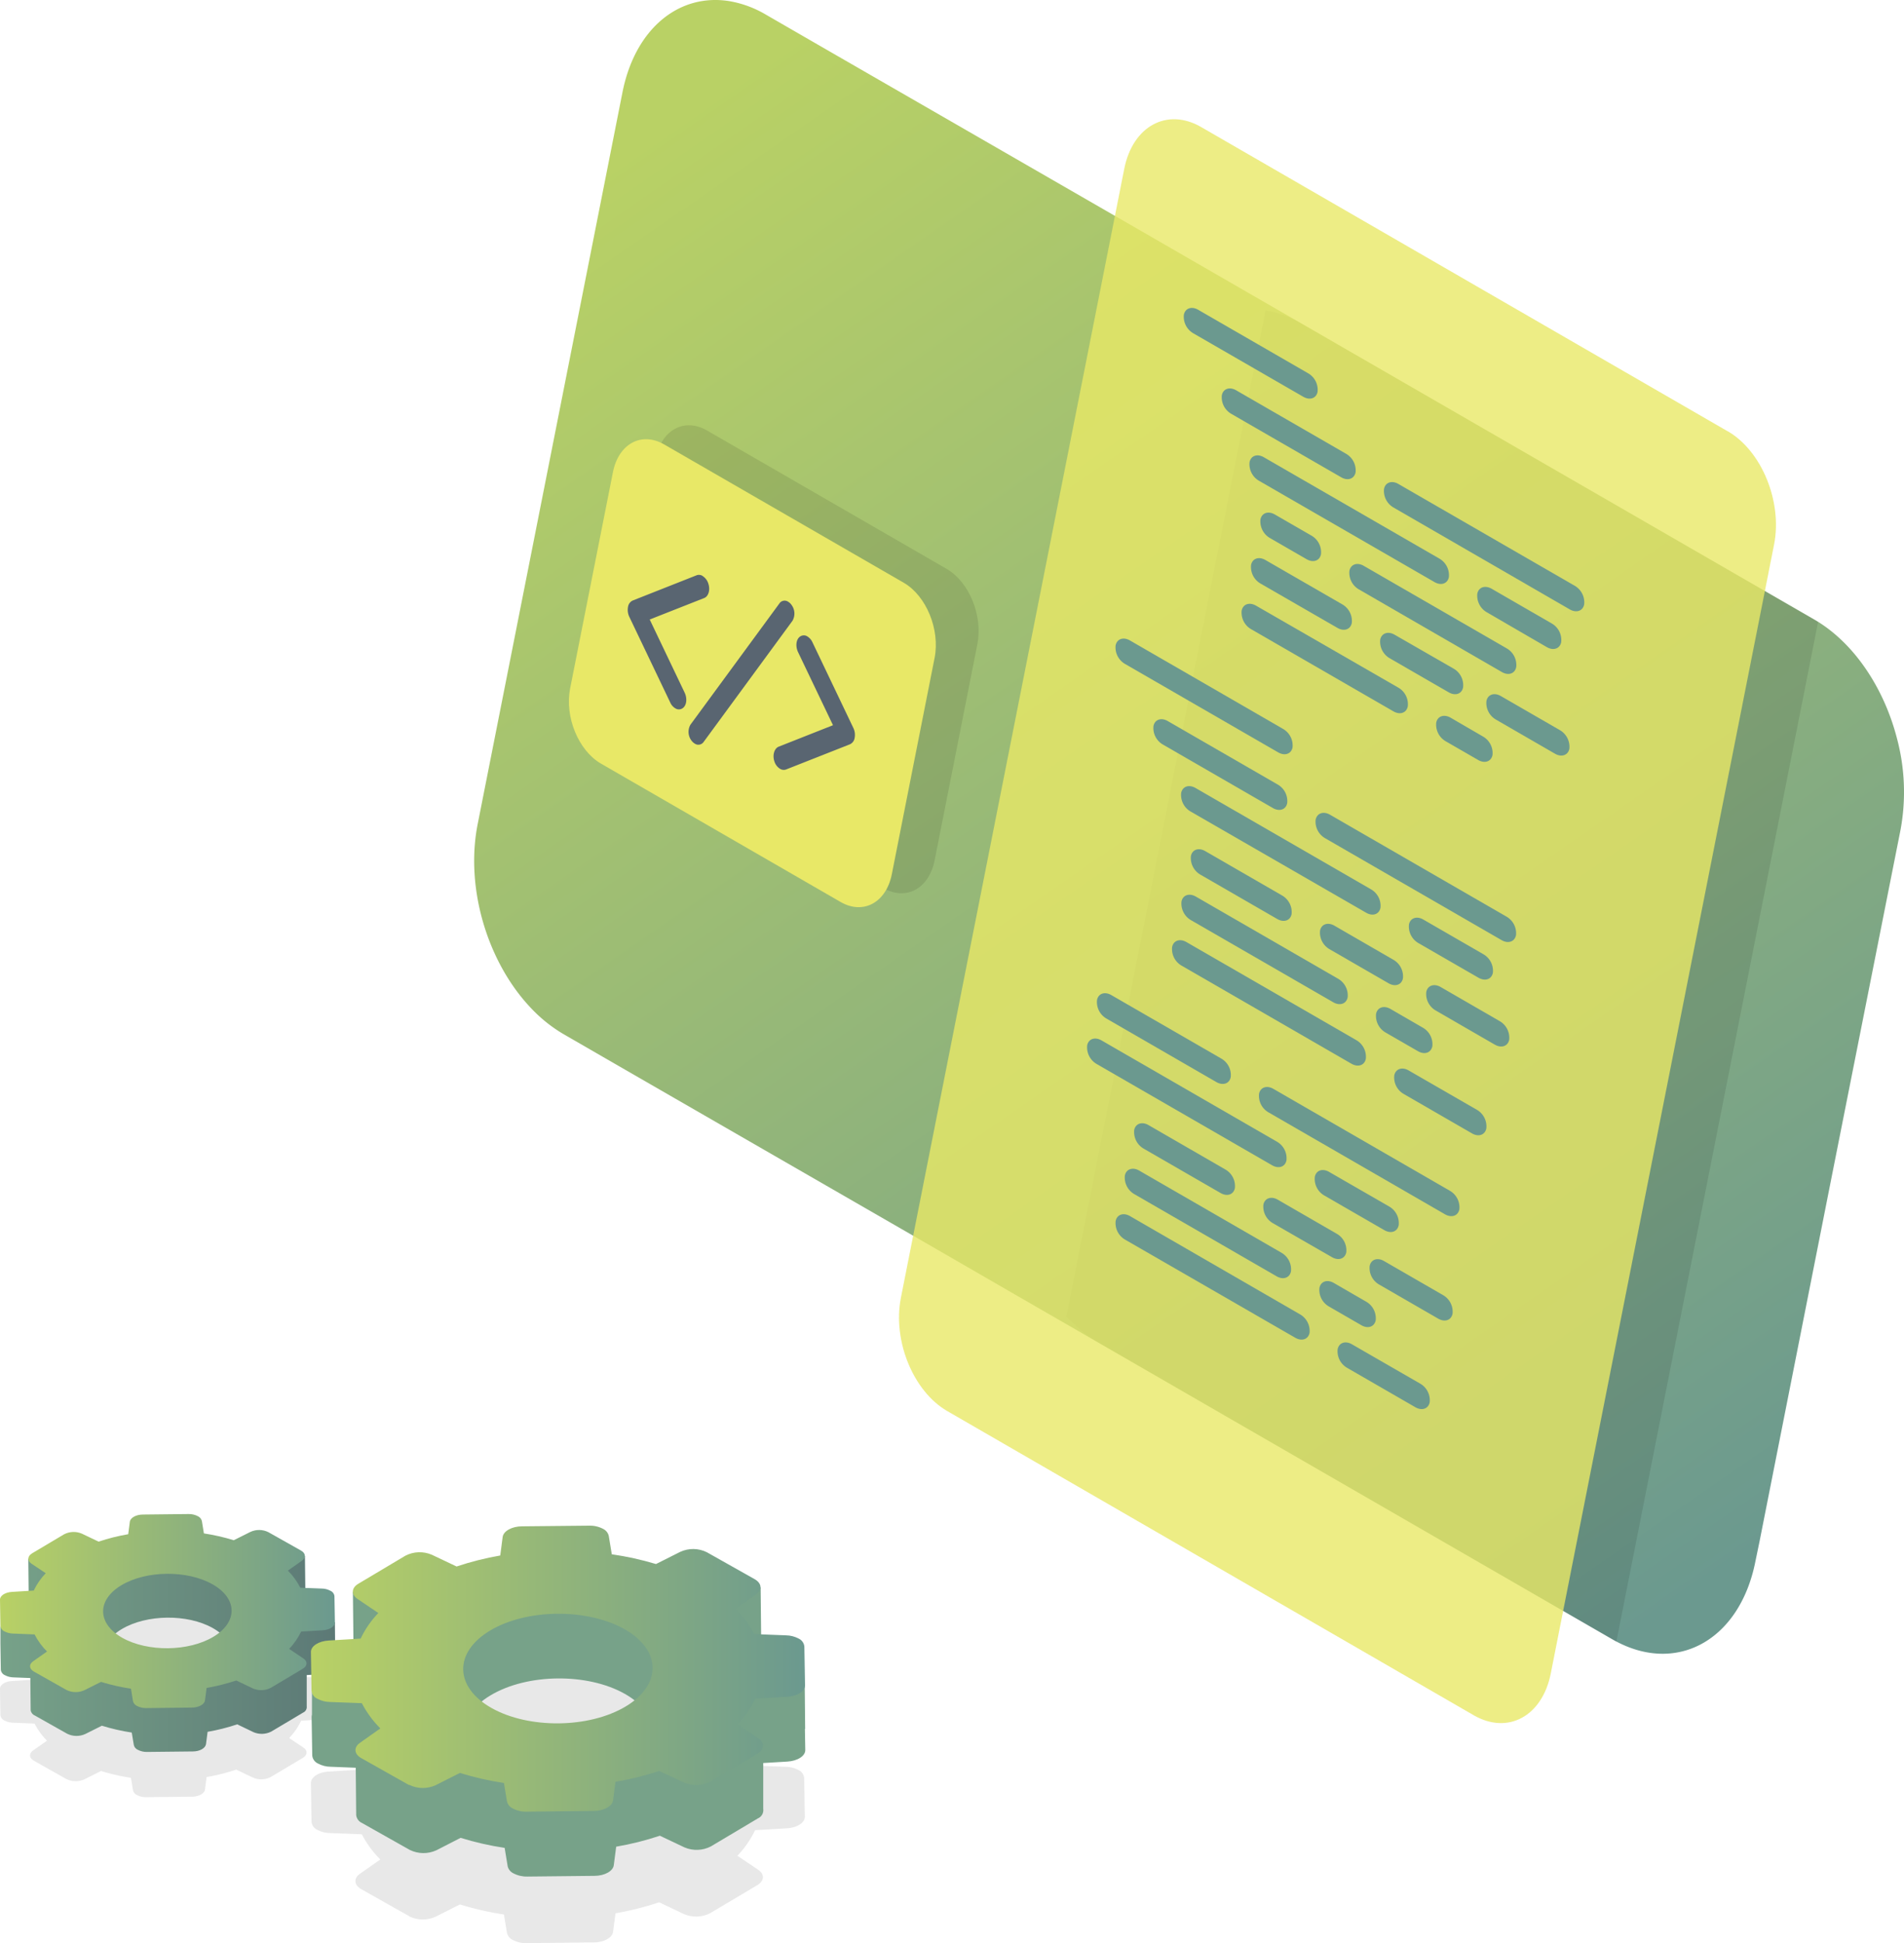 <?xml version="1.0" encoding="utf-8"?>
<svg viewBox="465.679 126.051 458.861 468.255" xmlns="http://www.w3.org/2000/svg" xmlns:xlink="http://www.w3.org/1999/xlink">
  <defs>
    <linearGradient id="linear-gradient-3" x1="632.02" y1="151.77" x2="878.49" y2="507.52" gradientUnits="userSpaceOnUse">
      <stop offset="0" stop-color="#b9d165"/>
      <stop offset="1" stop-color="#6b998f"/>
    </linearGradient>
    <linearGradient id="linear-gradient-57" x1="242.21" y1="597.03" x2="322.93" y2="597.03" gradientUnits="userSpaceOnUse" gradientTransform="matrix(1, 0, 0, 1, 223.529, -72.398)">
      <stop offset="0" stop-color="#77a289"/>
      <stop offset="1" stop-color="#5c7976"/>
    </linearGradient>
    <linearGradient id="linear-gradient-58" x1="242.12" y1="586.67" x2="322.85" y2="586.67" gradientTransform="matrix(1, 0, 0, 1, 223.529, -72.398)" xlink:href="#linear-gradient-3"/>
    <linearGradient id="linear-gradient-59" x1="317.24" y1="615.83" x2="436.22" y2="615.83" gradientTransform="matrix(1, 0, 0, 1, 447.059, -144.796)" xlink:href="#linear-gradient-57"/>
    <linearGradient id="linear-gradient-60" x1="317.11" y1="600.56" x2="436.09" y2="600.56" gradientTransform="matrix(1, 0, 0, 1, 223.529, -72.398)" xlink:href="#linear-gradient-3"/>
    <style>.cls-1,.cls-72{fill:#111;}.cls-1,.cls-29,.cls-5{opacity:0.1;}.cls-2{fill:url(#linear-gradient);}.cls-3{fill:url(#linear-gradient-2);}.cls-4{fill:url(#linear-gradient-3);}.cls-6{fill:url(#linear-gradient-4);}.cls-7{opacity:0.8;}.cls-8{fill:#e8e867;}.cls-9{fill:#596571;}.cls-10{fill:#6b998f;}.cls-11{fill:url(#linear-gradient-5);}.cls-12{fill:url(#linear-gradient-6);}.cls-13{fill:url(#linear-gradient-7);}.cls-14{fill:url(#linear-gradient-8);}.cls-15{fill:url(#linear-gradient-9);}.cls-16{fill:url(#linear-gradient-10);}.cls-17{fill:#95ac41;}.cls-18{fill:#20282c;}.cls-19{fill:url(#linear-gradient-11);}.cls-20{fill:url(#linear-gradient-12);}.cls-21{fill:#91b9c9;}.cls-22{fill:url(#linear-gradient-13);}.cls-23{fill:url(#linear-gradient-14);}.cls-24{fill:url(#linear-gradient-15);}.cls-25{fill:url(#linear-gradient-16);}.cls-26{fill:url(#linear-gradient-17);}.cls-27{fill:url(#linear-gradient-18);}.cls-28{fill:url(#linear-gradient-19);}.cls-30{fill:url(#linear-gradient-20);}.cls-31{fill:url(#linear-gradient-21);}.cls-32{fill:url(#linear-gradient-22);}.cls-33{fill:url(#linear-gradient-23);}.cls-34{opacity:0.05;}.cls-35{fill:url(#linear-gradient-24);}.cls-36,.cls-40{fill:#25252d;}.cls-37{fill:url(#linear-gradient-25);}.cls-38{fill:url(#linear-gradient-26);}.cls-39{fill:url(#linear-gradient-27);}.cls-40{opacity:0.3;}.cls-41{fill:#fff;}.cls-42{fill:url(#linear-gradient-28);}.cls-43{fill:url(#linear-gradient-29);}.cls-44{fill:url(#linear-gradient-30);}.cls-45{fill:url(#linear-gradient-31);}.cls-46{fill:url(#linear-gradient-32);}.cls-47{fill:#7c9b9d;}.cls-48{fill:url(#linear-gradient-33);}.cls-49{fill:url(#linear-gradient-34);}.cls-50{fill:url(#linear-gradient-35);}.cls-51{fill:url(#linear-gradient-36);}.cls-52{fill:url(#linear-gradient-37);}.cls-53{fill:url(#linear-gradient-38);}.cls-54{fill:url(#linear-gradient-39);}.cls-55{fill:url(#linear-gradient-40);}.cls-56{fill:url(#linear-gradient-41);}.cls-57{fill:url(#linear-gradient-42);}.cls-58{fill:url(#linear-gradient-43);}.cls-59{fill:url(#linear-gradient-44);}.cls-60{fill:url(#linear-gradient-45);}.cls-61{fill:url(#linear-gradient-46);}.cls-62{fill:url(#linear-gradient-47);}.cls-63{fill:url(#linear-gradient-48);}.cls-64{fill:url(#linear-gradient-49);}.cls-65{fill:url(#linear-gradient-50);}.cls-66{fill:url(#linear-gradient-51);}.cls-67{fill:url(#linear-gradient-52);}.cls-68{fill:url(#linear-gradient-53);}.cls-69{fill:url(#linear-gradient-54);}.cls-70{fill:url(#linear-gradient-55);}.cls-71{fill:url(#linear-gradient-56);}.cls-73{fill:url(#linear-gradient-57);}.cls-74{fill:url(#linear-gradient-58);}.cls-75{fill:url(#linear-gradient-59);}.cls-76{fill:url(#linear-gradient-60);}</style>
  </defs>
  <path class="cls-4" d="M923.71,326l-17,85.66-14.38,72.68-2.6,13.14-1,4.83c-3.79,19.17-19.24,27.58-34.51,18.76l-143.81-83-21.78-12.58L614.9,383l-13.32-7.69a35.41,35.41,0,0,1-8.13-6.54c-10.25-10.91-15.71-28.67-12.65-44.14l34.89-176.31c3.06-15.47,13.7-23.92,25.73-22a25.82,25.82,0,0,1,8.79,3.23l13.32,7.69,73.81,42.54,21.78,12.57,143.81,83c9.55,5.53,16.77,16.48,19.9,28.59A50.11,50.11,0,0,1,923.71,326Z"/>
  <g class="cls-5">
    <path d="M903.84,275.91,855.22,521.66,744.13,457.52l-13.32-7.69a35.41,35.41,0,0,1-8.13-6.54l48-242.44a25.82,25.82,0,0,1,8.79,3.23l13.32,7.69Z"/>
  </g>
  <g class="cls-7">
    <path class="cls-8" d="M882.08,230,755.16,156.67c-8.2-4.74-16.5-.23-18.54,10.07L682.78,438.86c-2,10.3,3,22.49,11.17,27.22L820.86,539.4c8.21,4.73,16.51.23,18.55-10.07l53.83-272.12c2-10.31-3-22.49-11.16-27.23"/>
  </g>
  <g class="cls-5">
    <path d="M693.8,263.13l-57.73-33.34c-5.47-3.16-11-.15-12.36,6.71l-10.3,52.08c-1.36,6.86,2,15,7.44,18.14l57.73,33.34c5.46,3.15,11,.14,12.35-6.72l10.3-52.08c1.36-6.86-2-15-7.43-18.13Z"/>
  </g>
  <path class="cls-8" d="M683.48,266.48l-57.74-33.33c-5.47-3.16-11-.16-12.35,6.71l-10.31,52.08c-1.35,6.86,2,15,7.44,18.13l57.74,33.34c5.46,3.15,11,.15,12.35-6.71l10.3-52.08c1.36-6.86-2-15-7.43-18.14"/>
  <path class="cls-9" d="M660.28,279.43a1.57,1.57,0,0,0-1.76,0c-1,.66-1.18,2.36-.51,3.77l8.42,17.61L653.3,306c-1,.43-1.5,2-1,3.5a3.21,3.21,0,0,0,1.37,1.82,1.67,1.67,0,0,0,1.45.16l15.39-6.07a2,2,0,0,0,1.14-1.56,3.85,3.85,0,0,0-.32-2.39l-9.87-20.67a3.16,3.16,0,0,0-1.19-1.36"/>
  <path class="cls-9" d="M635,264.84a1.64,1.64,0,0,0-1.44-.16l-15.39,6.08a2,2,0,0,0-1.14,1.55,3.89,3.89,0,0,0,.32,2.4l9.87,20.66a3,3,0,0,0,1.19,1.36,1.57,1.57,0,0,0,1.76,0c1-.67,1.18-2.36.5-3.78l-8.41-17.61,13.12-5.17c1.06-.41,1.51-2,1-3.49a3.29,3.29,0,0,0-1.39-1.83"/>
  <path class="cls-9" d="M655.61,271.05a1.51,1.51,0,0,0-2.09.41l-21.44,29.22a3.47,3.47,0,0,0,.27,3.87,2.74,2.74,0,0,0,.79.71,1.53,1.53,0,0,0,2.1-.4l21.43-29.22a3.49,3.49,0,0,0-.28-3.88,2.59,2.59,0,0,0-.78-.71"/>
  <path class="cls-10" d="M780.93,216l-26.48-15.29c-1.59-.92-3.13-.39-3.46,1.17a4.62,4.62,0,0,0,2.29,4.5l26.48,15.28c1.58.92,3.13.39,3.45-1.17A4.59,4.59,0,0,0,780.93,216Z"/>
  <path class="cls-10" d="M790.08,235.4,763.6,220.11c-1.59-.92-3.14-.39-3.46,1.18a4.61,4.61,0,0,0,2.28,4.49l26.49,15.29c1.58.92,3.13.39,3.46-1.18A4.61,4.61,0,0,0,790.08,235.4Z"/>
  <path class="cls-10" d="M845.22,267.23l-42.54-24.56c-1.58-.91-3.13-.38-3.45,1.19a4.61,4.61,0,0,0,2.28,4.49L844,272.91c1.59.91,3.13.38,3.46-1.19A4.62,4.62,0,0,0,845.22,267.23Z"/>
  <path class="cls-10" d="M812.56,260.66l-42.29-24.42c-1.58-.92-3.13-.39-3.45,1.18a4.61,4.61,0,0,0,2.28,4.49l42.29,24.41c1.59.92,3.13.39,3.46-1.17A4.6,4.6,0,0,0,812.56,260.66Z"/>
  <path class="cls-10" d="M839.64,276.29l-14.47-8.36c-1.59-.91-3.14-.39-3.46,1.18A4.62,4.62,0,0,0,824,273.6L838.47,282c1.58.91,3.13.38,3.45-1.18A4.58,4.58,0,0,0,839.64,276.29Z"/>
  <path class="cls-10" d="M781.75,255.13l-8.84-5.1c-1.59-.91-3.13-.39-3.46,1.18a4.62,4.62,0,0,0,2.29,4.5l8.83,5.1c1.59.91,3.14.39,3.46-1.18A4.61,4.61,0,0,0,781.75,255.13Z"/>
  <path class="cls-10" d="M828.8,282.3l-34.45-19.89c-1.58-.92-3.13-.39-3.46,1.18a4.62,4.62,0,0,0,2.29,4.5L827.63,288c1.58.92,3.13.39,3.45-1.18A4.6,4.6,0,0,0,828.8,282.3Z"/>
  <path class="cls-10" d="M789.17,271.69,770.64,261c-1.58-.91-3.13-.38-3.45,1.18a4.61,4.61,0,0,0,2.28,4.5L788,277.36c1.59.92,3.14.39,3.46-1.18A4.61,4.61,0,0,0,789.17,271.69Z"/>
  <path class="cls-10" d="M816,287.18,801.77,279c-1.59-.91-3.13-.38-3.46,1.18a4.62,4.62,0,0,0,2.29,4.5l14.22,8.21c1.59.92,3.14.39,3.46-1.18A4.61,4.61,0,0,0,816,287.18Z"/>
  <path class="cls-10" d="M841.61,302l-14.24-8.22c-1.58-.91-3.13-.38-3.46,1.18a4.62,4.62,0,0,0,2.29,4.5l14.23,8.22c1.59.91,3.13.38,3.46-1.18A4.63,4.63,0,0,0,841.61,302Z"/>
  <path class="cls-10" d="M802.66,291.75,768.38,272c-1.59-.91-3.13-.38-3.46,1.18a4.62,4.62,0,0,0,2.29,4.5l34.28,19.79c1.59.92,3.13.39,3.46-1.18A4.6,4.6,0,0,0,802.66,291.75Z"/>
  <path class="cls-10" d="M823.08,303.54,815.27,299c-1.59-.91-3.14-.38-3.46,1.18a4.63,4.63,0,0,0,2.28,4.5l7.82,4.51c1.58.92,3.13.39,3.46-1.18A4.6,4.6,0,0,0,823.08,303.54Z"/>
  <path class="cls-10" d="M774.87,301.69,738,280.39c-1.59-.92-3.13-.39-3.46,1.18a4.62,4.62,0,0,0,2.29,4.49l36.89,21.3c1.59.91,3.13.39,3.46-1.18A4.62,4.62,0,0,0,774.87,301.69Z"/>
  <path class="cls-10" d="M773.61,315.11l-26.49-15.29c-1.58-.92-3.13-.39-3.45,1.17a4.59,4.59,0,0,0,2.28,4.49l26.49,15.29c1.58.92,3.13.39,3.45-1.17A4.59,4.59,0,0,0,773.61,315.11Z"/>
  <path class="cls-10" d="M828.74,346.94l-42.53-24.56c-1.58-.91-3.13-.38-3.46,1.18a4.6,4.6,0,0,0,2.29,4.49l42.53,24.56c1.58.91,3.13.38,3.46-1.18A4.6,4.6,0,0,0,828.74,346.94Z"/>
  <path class="cls-10" d="M796.09,340.36,753.8,315.94c-1.59-.91-3.13-.39-3.46,1.18a4.62,4.62,0,0,0,2.29,4.5L794.92,346c1.58.92,3.13.39,3.45-1.18A4.57,4.57,0,0,0,796.09,340.36Z"/>
  <path class="cls-10" d="M823.17,356l-14.48-8.36c-1.58-.91-3.13-.38-3.45,1.18a4.61,4.61,0,0,0,2.28,4.5L822,361.67c1.59.91,3.14.38,3.46-1.19A4.61,4.61,0,0,0,823.17,356Z"/>
  <path class="cls-10" d="M774.67,341.85l-18.53-10.7c-1.58-.91-3.13-.39-3.45,1.18a4.61,4.61,0,0,0,2.28,4.49l18.52,10.69c1.59.92,3.14.39,3.46-1.17A4.61,4.61,0,0,0,774.67,341.85Z"/>
  <path class="cls-10" d="M801.49,357.34l-14.22-8.22c-1.59-.91-3.13-.39-3.46,1.18a4.62,4.62,0,0,0,2.29,4.49L800.32,363c1.59.92,3.14.39,3.46-1.17A4.6,4.6,0,0,0,801.49,357.34Z"/>
  <path class="cls-10" d="M827.1,372.12l-14.23-8.22c-1.58-.91-3.13-.38-3.46,1.18a4.6,4.6,0,0,0,2.29,4.49l14.23,8.22c1.59.91,3.14.39,3.46-1.18A4.62,4.62,0,0,0,827.1,372.12Z"/>
  <path class="cls-10" d="M788.16,361.91l-34.28-19.8c-1.59-.91-3.14-.38-3.46,1.18a4.63,4.63,0,0,0,2.28,4.5L787,367.58c1.59.92,3.13.39,3.46-1.18A4.61,4.61,0,0,0,788.16,361.91Z"/>
  <path class="cls-10" d="M808.58,373.7l-7.81-4.52c-1.59-.91-3.14-.38-3.46,1.19a4.63,4.63,0,0,0,2.28,4.49l7.82,4.51c1.58.92,3.13.39,3.46-1.18A4.6,4.6,0,0,0,808.58,373.7Z"/>
  <path class="cls-10" d="M792.56,376.71l-40.95-23.64c-1.58-.91-3.13-.38-3.45,1.18a4.6,4.6,0,0,0,2.28,4.5l40.94,23.64c1.59.91,3.14.39,3.46-1.18A4.63,4.63,0,0,0,792.56,376.71Z"/>
  <path class="cls-10" d="M821.59,393.48,805.15,384c-1.58-.91-3.13-.38-3.45,1.19a4.58,4.58,0,0,0,2.28,4.49l16.44,9.49c1.59.92,3.13.39,3.46-1.18A4.61,4.61,0,0,0,821.59,393.48Z"/>
  <path class="cls-10" d="M760,381.14l-26.49-15.29c-1.58-.92-3.13-.39-3.45,1.17a4.61,4.61,0,0,0,2.28,4.49l26.49,15.3c1.58.91,3.13.38,3.45-1.18A4.57,4.57,0,0,0,760,381.14Z"/>
  <path class="cls-10" d="M815.09,413l-42.53-24.56c-1.58-.91-3.13-.38-3.45,1.18a4.59,4.59,0,0,0,2.28,4.49l42.53,24.56c1.59.91,3.13.39,3.46-1.18A4.61,4.61,0,0,0,815.09,413Z"/>
  <path class="cls-10" d="M773.43,401.18l-42.28-24.41c-1.59-.91-3.14-.39-3.46,1.18a4.63,4.63,0,0,0,2.28,4.5l42.29,24.41c1.58.91,3.13.39,3.45-1.18A4.6,4.6,0,0,0,773.43,401.18Z"/>
  <path class="cls-10" d="M800.51,416.82,786,408.46c-1.58-.92-3.13-.39-3.45,1.18a4.6,4.6,0,0,0,2.28,4.5l14.47,8.35c1.59.92,3.14.39,3.46-1.18A4.61,4.61,0,0,0,800.51,416.82Z"/>
  <path class="cls-10" d="M761,407.88l-18.52-10.7c-1.59-.91-3.14-.39-3.46,1.18a4.63,4.63,0,0,0,2.28,4.49l18.53,10.69c1.58.92,3.13.39,3.45-1.17A4.59,4.59,0,0,0,761,407.88Z"/>
  <path class="cls-10" d="M787.85,423.37l-14.23-8.22c-1.58-.91-3.13-.39-3.46,1.18a4.61,4.61,0,0,0,2.29,4.49L786.68,429c1.58.92,3.13.39,3.45-1.17A4.59,4.59,0,0,0,787.85,423.37Z"/>
  <path class="cls-10" d="M813.46,438.15l-14.24-8.22c-1.58-.91-3.13-.38-3.45,1.18a4.59,4.59,0,0,0,2.28,4.49l14.24,8.22c1.58.91,3.13.39,3.45-1.18A4.61,4.61,0,0,0,813.46,438.15Z"/>
  <path class="cls-10" d="M774.52,427.94l-34.29-19.8c-1.58-.91-3.13-.38-3.46,1.18a4.62,4.62,0,0,0,2.29,4.5l34.28,19.79c1.59.92,3.14.39,3.46-1.18A4.62,4.62,0,0,0,774.52,427.94Z"/>
  <path class="cls-10" d="M794.93,439.73l-7.81-4.52c-1.59-.91-3.13-.38-3.46,1.19a4.61,4.61,0,0,0,2.29,4.49l7.81,4.51c1.59.92,3.13.39,3.46-1.18A4.61,4.61,0,0,0,794.93,439.73Z"/>
  <path class="cls-10" d="M778.91,442.74,738,419.1c-1.58-.91-3.13-.38-3.45,1.19a4.6,4.6,0,0,0,2.28,4.49l41,23.64c1.58.91,3.13.39,3.45-1.18A4.61,4.61,0,0,0,778.91,442.74Z"/>
  <path class="cls-10" d="M808,459.51,791.5,450c-1.58-.92-3.13-.39-3.45,1.18a4.6,4.6,0,0,0,2.28,4.49l16.44,9.49c1.59.92,3.14.39,3.46-1.18A4.62,4.62,0,0,0,808,459.51Z"/>
  <g class="cls-5" transform="matrix(1, 0, 0, 1, 223.529, -72.398)">
    <path class="cls-72" d="M293.33,601.68c6.1,3.43,6.19,9.13.21,12.69s-15.81,3.66-21.91.23-6.18-9.12-.2-12.69,15.81-3.66,21.9-.23m-35.18,25.48a5.09,5.09,0,0,0,4.35.06l4-2a49.42,49.42,0,0,0,7.21,1.64l.49,3a1.72,1.72,0,0,0,.95,1.15,4.63,4.63,0,0,0,2.28.52l10.95-.12c1.66,0,3.05-.77,3.17-1.73l.39-3a48.23,48.23,0,0,0,7.15-1.79l4,1.91a5,5,0,0,0,4.34-.15l7.67-4.57c1.17-.69,1.23-1.79.15-2.51l-3.42-2.29a16.25,16.25,0,0,0,2.9-4.18l5.22-.31c1.66-.1,2.92-.92,2.91-1.89l-.11-6.34a1.64,1.64,0,0,0-1-1.31,4.58,4.58,0,0,0-2-.51l-5.22-.2a16.3,16.3,0,0,0-3-4.13l3.34-2.35c1.07-.75,1-1.84-.23-2.51l-7.81-4.4a5,5,0,0,0-4.34-.06l-4,2a50.31,50.31,0,0,0-7.2-1.64l-.49-3a1.78,1.78,0,0,0-.95-1.15,4.66,4.66,0,0,0-2.28-.52l-10.95.12c-1.67,0-3.05.77-3.18,1.74l-.39,3a47.79,47.79,0,0,0-7.14,1.79l-4-1.91a5,5,0,0,0-4.33.15l-7.68,4.57c-1.16.69-1.23,1.79-.14,2.52l3.41,2.28a16,16,0,0,0-2.89,4.18l-5.22.32c-1.66.09-2.93.91-2.91,1.88l.1,6.34a1.63,1.63,0,0,0,1,1.31,4.61,4.61,0,0,0,2,.51l5.23.21a16.63,16.63,0,0,0,3,4.12l-3.34,2.35c-1.06.75-1,1.84.23,2.51l7.81,4.41"/>
  </g>
  <path class="cls-73" d="M 531.039 543.332 L 538.709 538.762 C 539.328 538.501 539.693 537.856 539.599 537.192 L 539.599 529.702 L 543.599 529.462 C 545.269 529.362 546.529 528.542 546.509 527.582 L 546.459 524.122 L 546.389 517.002 L 536.789 513.922 L 538.479 512.732 C 539.063 512.24 539.363 511.49 539.279 510.732 L 539.169 501.022 L 532.239 502.192 C 532.239 502.192 527.359 505.132 526.089 505.772 L 522.089 507.772 C 519.739 507.04 517.335 506.492 514.899 506.132 L 514.399 503.132 C 514.28 502.621 513.928 502.196 513.449 501.982 C 512.75 501.616 511.968 501.437 511.179 501.462 L 500.179 501.572 C 498.519 501.572 497.179 502.352 497.009 503.312 L 496.619 506.312 C 494.215 506.731 491.845 507.329 489.529 508.102 L 485.529 506.192 C 484.133 505.588 482.54 505.643 481.189 506.342 L 478.959 507.672 L 480.569 504.822 L 475.499 501.472 L 472.499 501.682 L 472.589 510.132 L 465.779 518.072 L 465.779 521.732 C 465.765 521.851 465.765 521.972 465.779 522.092 L 465.879 528.442 C 465.95 529.025 466.334 529.523 466.879 529.742 C 467.496 530.069 468.181 530.247 468.879 530.262 L 472.989 530.422 L 473.069 538.172 C 473.151 538.746 473.532 539.233 474.069 539.452 L 481.879 543.852 C 483.246 544.526 484.844 544.548 486.229 543.912 L 490.229 541.912 C 492.585 542.64 494.992 543.192 497.429 543.562 L 497.929 546.562 C 498.049 547.072 498.401 547.498 498.879 547.712 C 499.579 548.077 500.361 548.257 501.149 548.232 L 512.149 548.112 C 513.809 548.112 515.149 547.342 515.319 546.382 L 515.709 543.382 C 518.132 542.966 520.519 542.365 522.849 541.582 L 526.849 543.502 C 528.205 544.052 529.733 543.99 531.039 543.332 Z M 517.159 531.062 C 511.159 534.622 501.349 534.732 495.249 531.292 C 489.149 527.852 489.059 522.172 495.049 518.612 C 501.039 515.052 510.849 514.942 516.949 518.372 C 523.049 521.802 523.139 527.502 517.159 531.062 Z"/>
  <path class="cls-74" d="M 516.859 507.812 C 522.959 511.252 523.049 516.942 517.069 520.502 C 511.089 524.062 501.259 524.172 495.159 520.732 C 489.059 517.292 488.979 511.612 494.959 508.042 C 500.939 504.472 510.769 504.382 516.859 507.812 M 481.679 533.292 C 483.047 533.962 484.643 533.984 486.029 533.352 L 490.029 531.352 C 492.388 532.078 494.798 532.626 497.239 532.992 L 497.729 535.992 C 497.855 536.5 498.204 536.923 498.679 537.142 C 499.382 537.507 500.167 537.686 500.959 537.662 L 511.909 537.542 C 513.569 537.542 514.959 536.772 515.079 535.812 L 515.469 532.812 C 517.894 532.39 520.284 531.789 522.619 531.012 L 526.619 532.922 C 528.013 533.535 529.611 533.48 530.959 532.772 L 538.629 528.202 C 539.799 527.512 539.859 526.412 538.779 525.692 L 535.359 523.402 C 536.542 522.171 537.521 520.76 538.259 519.222 L 543.479 518.912 C 545.139 518.812 546.399 517.992 546.389 517.022 L 546.279 510.682 C 546.208 510.098 545.825 509.6 545.279 509.382 C 544.663 509.054 543.978 508.875 543.279 508.862 L 538.059 508.662 C 537.283 507.136 536.27 505.742 535.059 504.532 L 538.399 502.182 C 539.469 501.432 539.399 500.342 538.169 499.672 L 530.359 495.272 C 528.997 494.592 527.4 494.57 526.019 495.212 L 522.019 497.212 C 519.663 496.49 517.256 495.941 514.819 495.572 L 514.329 492.572 C 514.199 492.069 513.85 491.651 513.379 491.432 C 512.679 491.059 511.893 490.877 511.099 490.902 L 500.149 491.022 C 498.479 491.022 497.099 491.792 496.969 492.762 L 496.579 495.762 C 494.157 496.174 491.77 496.772 489.439 497.552 L 485.439 495.642 C 484.048 495.031 482.455 495.087 481.109 495.792 L 473.429 500.362 C 472.269 501.052 472.199 502.152 473.289 502.882 L 476.699 505.162 C 475.52 506.392 474.544 507.803 473.809 509.342 L 468.589 509.662 C 466.929 509.752 465.659 510.572 465.679 511.542 L 465.779 517.882 C 465.851 518.467 466.234 518.968 466.779 519.192 C 467.399 519.511 468.083 519.685 468.779 519.702 L 474.009 519.912 C 474.789 521.433 475.801 522.823 477.009 524.032 L 473.669 526.382 C 472.609 527.132 472.669 528.222 473.899 528.892 L 481.709 533.302"/>
  <g class="cls-5" transform="matrix(1, 0, 0, 1, 223.529, -72.398)">
    <path class="cls-72" d="M392.59,622.68c9,5.07,9.12,13.45.3,18.7s-23.29,5.41-32.28.34-9.12-13.44-.3-18.69,23.29-5.41,32.28-.35m-51.85,37.55a7.45,7.45,0,0,0,6.41.09l5.84-2.94a74.11,74.11,0,0,0,10.61,2.42l.73,4.44a2.57,2.57,0,0,0,1.4,1.7,6.76,6.76,0,0,0,3.36.76l16.14-.17c2.45,0,4.49-1.14,4.67-2.56l.58-4.46A72.4,72.4,0,0,0,401,656.86l5.95,2.82a7.44,7.44,0,0,0,6.39-.22l11.31-6.73c1.72-1,1.81-2.65.21-3.71l-5-3.37a23.88,23.88,0,0,0,4.27-6.17l7.69-.45c2.45-.15,4.31-1.36,4.29-2.79l-.16-9.34a2.4,2.4,0,0,0-1.41-1.93,6.83,6.83,0,0,0-3-.76l-7.69-.29a24.26,24.26,0,0,0-4.48-6.08l4.92-3.47c1.57-1.1,1.42-2.71-.33-3.7l-11.52-6.49a7.43,7.43,0,0,0-6.4-.09L400.2,607a72.18,72.18,0,0,0-10.61-2.41l-.73-4.45a2.52,2.52,0,0,0-1.39-1.69,6.76,6.76,0,0,0-3.36-.77l-16.14.17c-2.46,0-4.49,1.14-4.68,2.56l-.58,4.46a72,72,0,0,0-10.52,2.65l-5.95-2.82a7.44,7.44,0,0,0-6.39.22l-11.31,6.74c-1.72,1-1.82,2.63-.21,3.71l5,3.36a23.56,23.56,0,0,0-4.27,6.17l-7.69.46c-2.45.14-4.31,1.35-4.29,2.77l.15,9.35a2.39,2.39,0,0,0,1.42,1.93,6.75,6.75,0,0,0,3,.76l7.7.3a24.44,24.44,0,0,0,4.46,6.07L328.89,650c-1.56,1.1-1.43,2.71.33,3.7l11.52,6.49"/>
  </g>
  <path class="cls-75" d="M 637.009 570.992 L 648.319 564.252 C 649.226 563.87 649.76 562.925 649.619 561.952 L 649.619 550.902 L 655.459 550.552 C 657.909 550.402 659.769 549.192 659.749 547.772 L 659.659 542.682 L 659.719 542.682 L 659.619 532.182 L 645.469 527.632 L 647.959 525.882 C 648.837 525.147 649.281 524.017 649.139 522.882 L 648.989 508.582 L 638.759 510.302 C 638.759 510.302 631.579 514.642 629.709 515.582 L 623.859 518.602 C 620.387 517.534 616.841 516.725 613.249 516.182 L 612.519 511.732 C 612.332 510.989 611.822 510.369 611.129 510.042 C 610.093 509.504 608.937 509.239 607.769 509.272 L 591.629 509.442 C 589.169 509.442 587.139 510.592 586.949 512.012 L 586.369 516.472 C 582.802 517.091 579.286 517.973 575.849 519.112 L 569.899 516.302 C 567.841 515.409 565.491 515.49 563.499 516.522 L 560.219 518.522 L 562.579 514.322 L 555.119 509.382 L 550.729 509.692 L 550.859 522.132 L 540.859 533.852 L 540.859 539.242 C 540.808 539.414 540.781 539.592 540.779 539.772 L 540.929 549.122 C 541.022 549.971 541.565 550.704 542.349 551.042 C 543.273 551.533 544.303 551.794 545.349 551.802 L 551.409 552.042 L 551.519 563.472 C 551.624 564.301 552.155 565.014 552.919 565.352 L 564.439 571.842 C 566.451 572.831 568.801 572.864 570.839 571.932 L 576.689 568.932 C 580.159 570.007 583.706 570.816 587.299 571.352 L 588.029 575.802 C 588.216 576.548 588.731 577.17 589.429 577.492 C 590.466 578.03 591.622 578.295 592.789 578.262 L 608.929 578.092 C 611.379 578.092 613.419 576.952 613.599 575.532 L 614.179 571.062 C 617.752 570.451 621.272 569.569 624.709 568.422 L 630.659 571.242 C 632.708 572.108 635.035 572.016 637.009 570.992 Z M 616.529 552.912 C 607.719 558.162 593.239 558.312 584.249 553.252 C 575.259 548.192 575.129 539.812 583.949 534.562 C 592.769 529.312 607.239 529.152 616.219 534.212 C 625.199 539.272 625.369 547.662 616.529 552.912 Z"/>
  <path class="cls-76" d="M 616.119 518.602 C 625.119 523.662 625.239 532.052 616.419 537.302 C 607.599 542.552 593.129 542.712 584.139 537.642 C 575.149 532.572 575.019 524.202 583.839 518.952 C 592.659 513.702 607.129 513.602 616.119 518.602 M 564.269 556.152 C 566.285 557.141 568.637 557.174 570.679 556.242 L 576.519 553.292 C 579.989 554.367 583.536 555.176 587.129 555.712 L 587.859 560.162 C 588.046 560.908 588.561 561.53 589.259 561.852 C 590.294 562.395 591.452 562.66 592.619 562.622 L 608.759 562.452 C 611.209 562.452 613.249 561.312 613.429 559.892 L 614.009 555.422 C 617.577 554.824 621.094 553.955 624.529 552.822 L 630.529 555.602 C 632.584 556.494 634.931 556.413 636.919 555.382 L 648.229 548.642 C 649.949 547.642 650.039 546.002 648.439 544.932 L 643.439 541.572 C 645.177 539.752 646.618 537.67 647.709 535.402 L 655.399 534.942 C 657.849 534.802 659.709 533.592 659.689 532.162 L 659.529 522.822 C 659.436 521.974 658.899 521.239 658.119 520.892 C 657.192 520.408 656.165 520.148 655.119 520.132 L 647.429 519.832 C 646.265 517.585 644.753 515.536 642.949 513.762 L 647.869 510.292 C 649.439 509.192 649.289 507.582 647.539 506.592 L 636.019 500.102 C 634.009 499.107 631.657 499.074 629.619 500.012 L 623.769 502.952 C 620.282 501.906 616.723 501.12 613.119 500.602 L 612.389 496.152 C 612.202 495.409 611.692 494.789 610.999 494.462 C 609.964 493.923 608.806 493.661 607.639 493.702 L 591.499 493.862 C 589.039 493.862 587.009 495.012 586.819 496.432 L 586.239 500.892 C 582.671 501.509 579.154 502.395 575.719 503.542 L 569.769 500.722 C 567.715 499.83 565.368 499.91 563.379 500.942 L 552.069 507.682 C 550.349 508.682 550.249 510.312 551.859 511.382 L 556.859 514.752 C 555.113 516.565 553.671 518.649 552.589 520.922 L 544.899 521.382 C 542.449 521.522 540.589 522.732 540.609 524.152 L 540.759 533.502 C 540.85 534.352 541.393 535.086 542.179 535.422 C 543.104 535.912 544.133 536.176 545.179 536.192 L 552.879 536.482 C 554.046 538.725 555.55 540.776 557.339 542.562 L 552.429 546.032 C 550.869 547.132 550.999 548.742 552.759 549.732 L 564.279 556.222"/>
</svg>